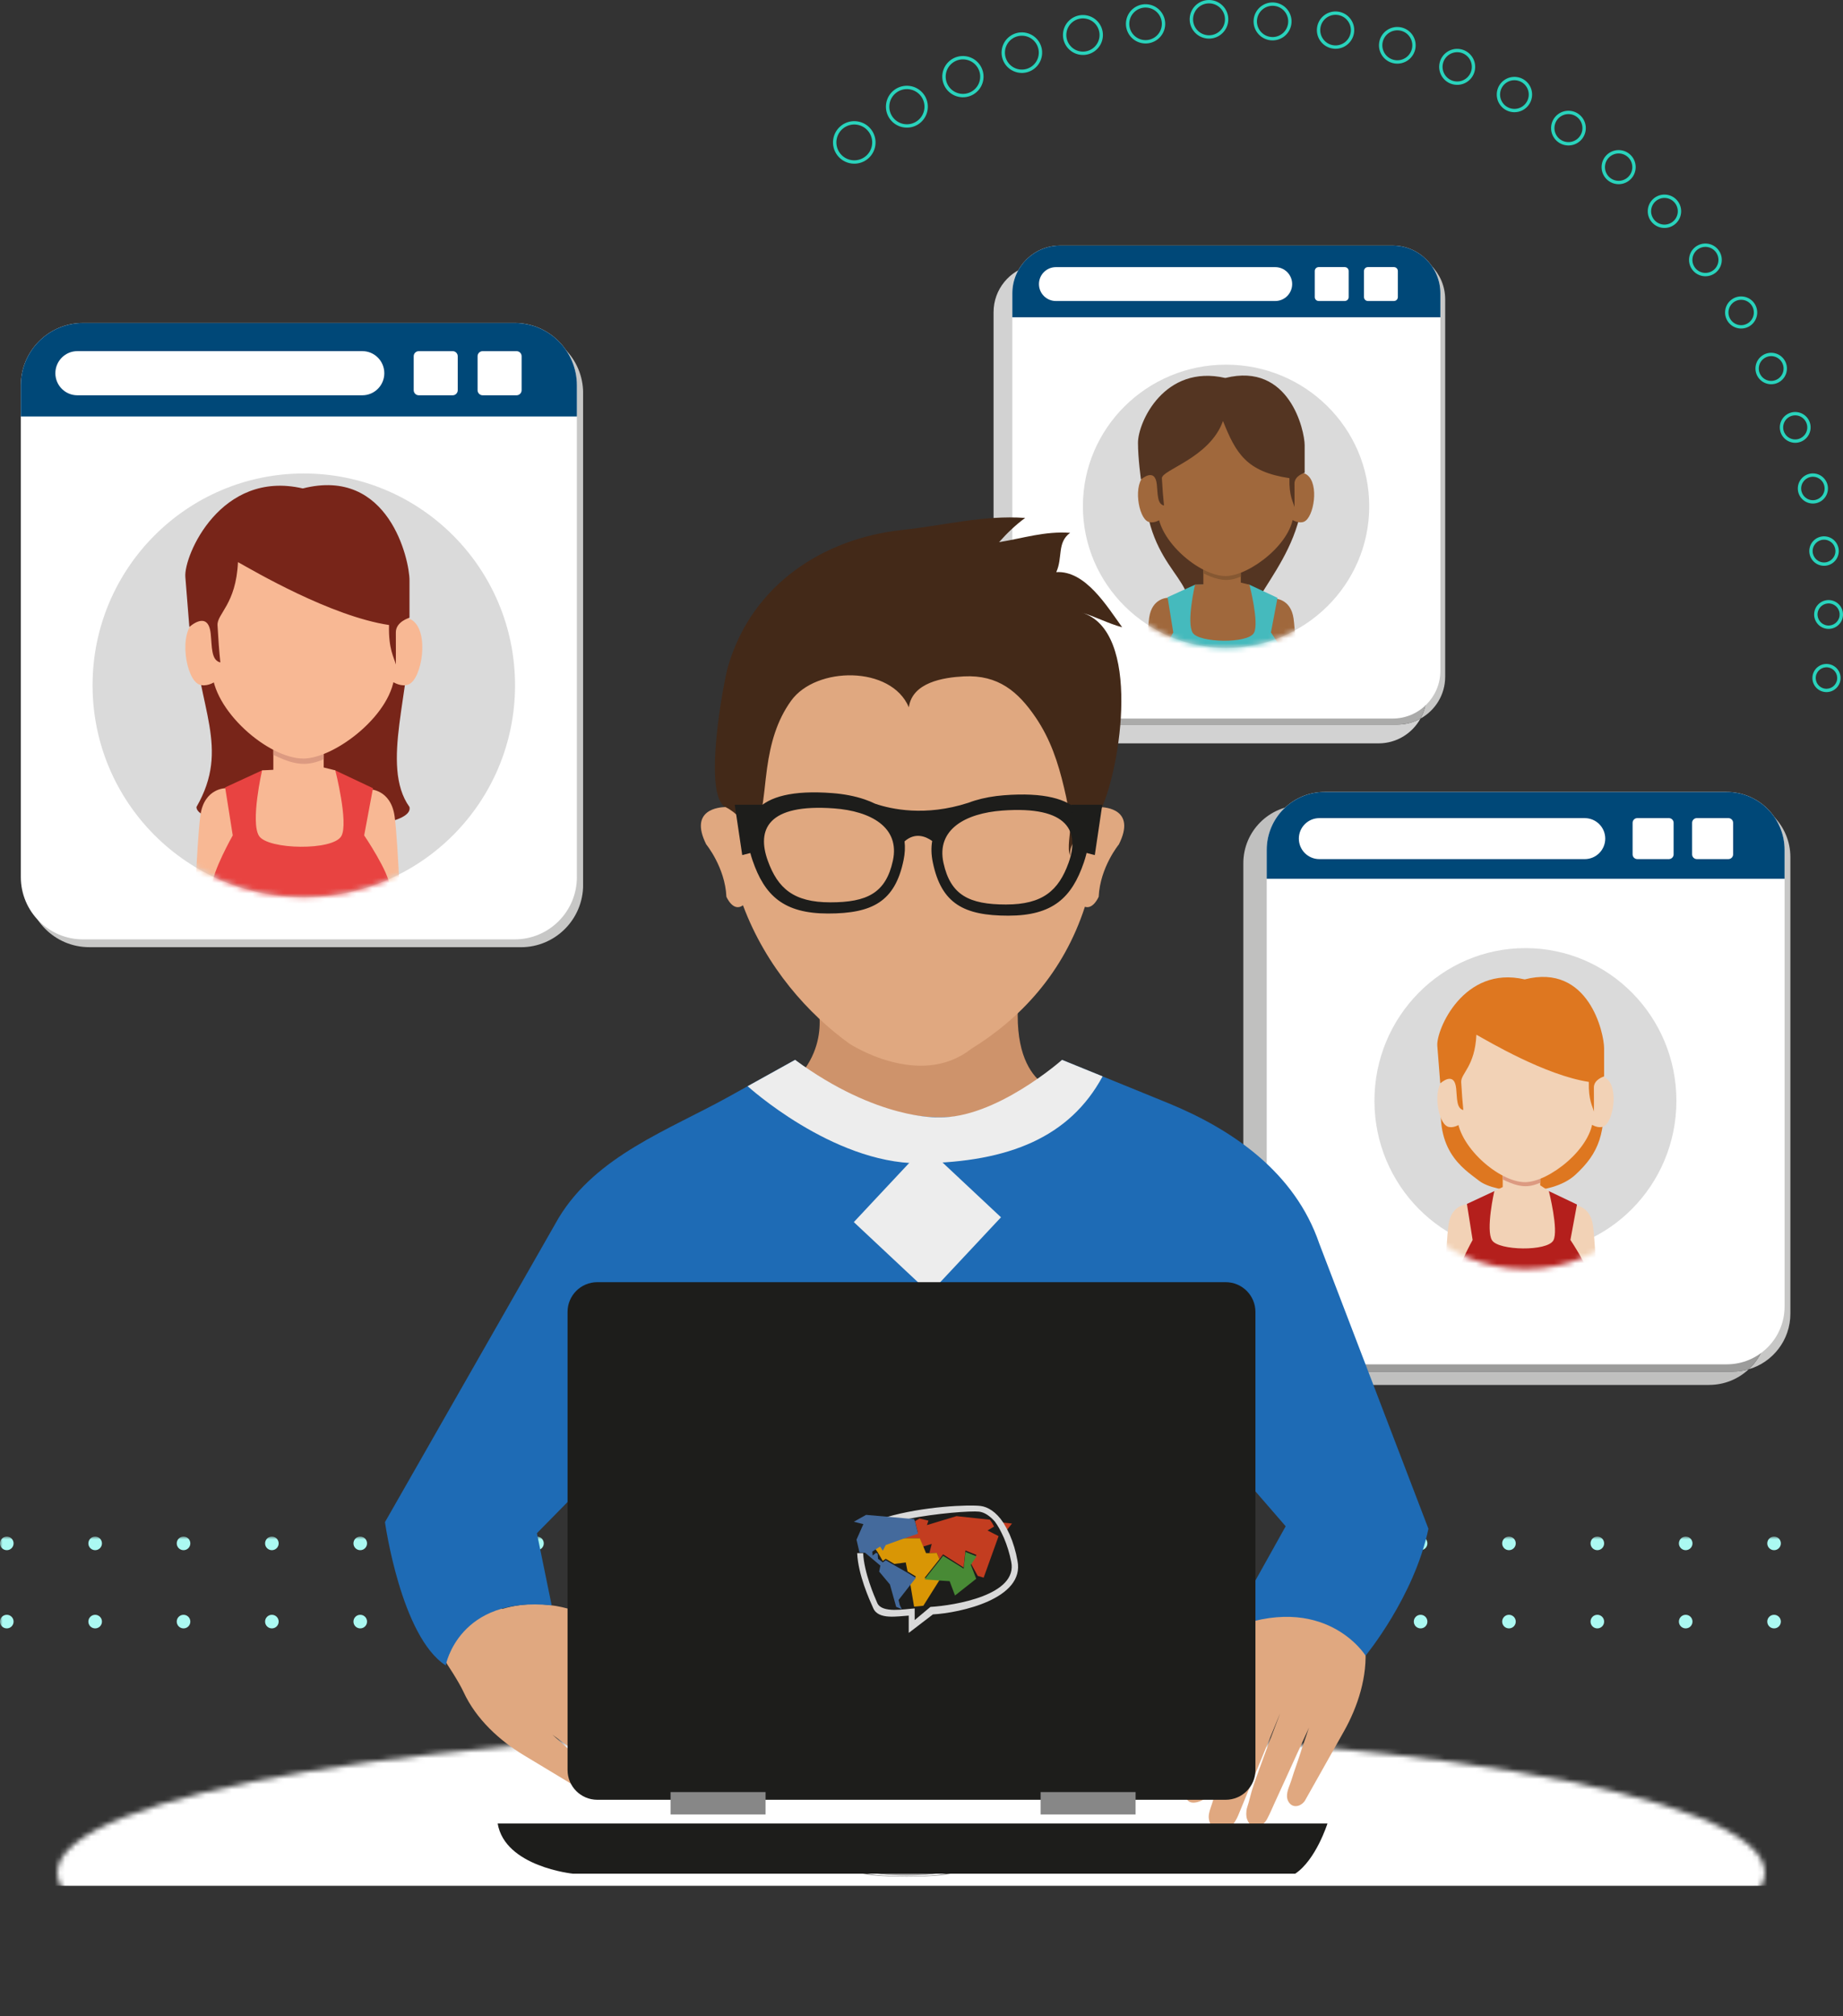 <svg width="354" height="387" viewBox="0 0 354 387" fill="none" xmlns="http://www.w3.org/2000/svg">
<rect x="0" y="0" width="354" height="387" fill="#333333" stroke="none"/>
<mask id="mask0_168_1768" style="mask-type:alpha" maskUnits="userSpaceOnUse" x="11" y="332" width="328" height="55">
<ellipse cx="175" cy="359.5" rx="164" ry="27.5" fill="white"/>
</mask>
<g mask="url(#mask0_168_1768)">
<rect x="4" y="324" width="347" height="38" fill="white"/>
</g>
<mask id="mask1_168_1768" style="mask-type:luminance" maskUnits="userSpaceOnUse" x="0" y="294" width="353" height="30">
<path d="M353 294.963H0V323.077H353V294.963Z" fill="white"/>
</mask>
<g mask="url(#mask1_168_1768)">
<path d="M1.306 297.574C2.027 297.574 2.611 296.989 2.611 296.268C2.611 295.547 2.027 294.963 1.306 294.963C0.585 294.963 0 295.547 0 296.268C0 296.989 0.585 297.574 1.306 297.574Z" fill="#ABF9F2"/>
<path d="M18.278 297.574C18.999 297.574 19.584 296.989 19.584 296.268C19.584 295.547 18.999 294.963 18.278 294.963C17.557 294.963 16.973 295.547 16.973 296.268C16.973 296.989 17.557 297.574 18.278 297.574Z" fill="#ABF9F2"/>
<path d="M35.253 297.574C35.974 297.574 36.558 296.989 36.558 296.268C36.558 295.547 35.974 294.963 35.253 294.963C34.532 294.963 33.947 295.547 33.947 296.268C33.947 296.989 34.532 297.574 35.253 297.574Z" fill="#ABF9F2"/>
<path d="M52.222 297.574C52.943 297.574 53.527 296.989 53.527 296.268C53.527 295.547 52.943 294.963 52.222 294.963C51.501 294.963 50.916 295.547 50.916 296.268C50.916 296.989 51.501 297.574 52.222 297.574Z" fill="#ABF9F2"/>
<path d="M69.196 297.574C69.917 297.574 70.502 296.989 70.502 296.268C70.502 295.547 69.917 294.963 69.196 294.963C68.475 294.963 67.891 295.547 67.891 296.268C67.891 296.989 68.475 297.574 69.196 297.574Z" fill="#ABF9F2"/>
<path d="M86.169 297.574C86.89 297.574 87.475 296.989 87.475 296.268C87.475 295.547 86.89 294.963 86.169 294.963C85.448 294.963 84.863 295.547 84.863 296.268C84.863 296.989 85.448 297.574 86.169 297.574Z" fill="#ABF9F2"/>
<path d="M103.142 297.574C103.863 297.574 104.447 296.989 104.447 296.268C104.447 295.547 103.863 294.963 103.142 294.963C102.42 294.963 101.836 295.547 101.836 296.268C101.836 296.989 102.42 297.574 103.142 297.574Z" fill="#ABF9F2"/>
<path d="M120.114 297.574C120.835 297.574 121.42 296.989 121.42 296.268C121.42 295.547 120.835 294.963 120.114 294.963C119.393 294.963 118.809 295.547 118.809 296.268C118.809 296.989 119.393 297.574 120.114 297.574Z" fill="#ABF9F2"/>
<path d="M137.087 297.574C137.808 297.574 138.392 296.989 138.392 296.268C138.392 295.547 137.808 294.963 137.087 294.963C136.366 294.963 135.781 295.547 135.781 296.268C135.781 296.989 136.366 297.574 137.087 297.574Z" fill="#ABF9F2"/>
<path d="M154.058 297.574C154.779 297.574 155.363 296.989 155.363 296.268C155.363 295.547 154.779 294.963 154.058 294.963C153.336 294.963 152.752 295.547 152.752 296.268C152.752 296.989 153.336 297.574 154.058 297.574Z" fill="#ABF9F2"/>
<path d="M171.032 297.574C171.753 297.574 172.338 296.989 172.338 296.268C172.338 295.547 171.753 294.963 171.032 294.963C170.311 294.963 169.727 295.547 169.727 296.268C169.727 296.989 170.311 297.574 171.032 297.574Z" fill="#ABF9F2"/>
<path d="M188.007 297.574C188.728 297.574 189.312 296.989 189.312 296.268C189.312 295.547 188.728 294.963 188.007 294.963C187.286 294.963 186.701 295.547 186.701 296.268C186.701 296.989 187.286 297.574 188.007 297.574Z" fill="#ABF9F2"/>
<path d="M204.976 297.574C205.697 297.574 206.281 296.989 206.281 296.268C206.281 295.547 205.697 294.963 204.976 294.963C204.254 294.963 203.67 295.547 203.67 296.268C203.67 296.989 204.254 297.574 204.976 297.574Z" fill="#ABF9F2"/>
<path d="M221.95 297.574C222.671 297.574 223.256 296.989 223.256 296.268C223.256 295.547 222.671 294.963 221.95 294.963C221.229 294.963 220.645 295.547 220.645 296.268C220.645 296.989 221.229 297.574 221.95 297.574Z" fill="#ABF9F2"/>
<path d="M238.921 297.574C239.642 297.574 240.226 296.989 240.226 296.268C240.226 295.547 239.642 294.963 238.921 294.963C238.2 294.963 237.615 295.547 237.615 296.268C237.615 296.989 238.2 297.574 238.921 297.574Z" fill="#ABF9F2"/>
<path d="M255.893 297.574C256.615 297.574 257.199 296.989 257.199 296.268C257.199 295.547 256.615 294.963 255.893 294.963C255.172 294.963 254.588 295.547 254.588 296.268C254.588 296.989 255.172 297.574 255.893 297.574Z" fill="#ABF9F2"/>
<path d="M272.866 297.574C273.587 297.574 274.172 296.989 274.172 296.268C274.172 295.547 273.587 294.963 272.866 294.963C272.145 294.963 271.561 295.547 271.561 296.268C271.561 296.989 272.145 297.574 272.866 297.574Z" fill="#ABF9F2"/>
<path d="M289.839 297.574C290.56 297.574 291.144 296.989 291.144 296.268C291.144 295.547 290.56 294.963 289.839 294.963C289.118 294.963 288.533 295.547 288.533 296.268C288.533 296.989 289.118 297.574 289.839 297.574Z" fill="#ABF9F2"/>
<path d="M306.813 297.574C307.534 297.574 308.119 296.989 308.119 296.268C308.119 295.547 307.534 294.963 306.813 294.963C306.092 294.963 305.508 295.547 305.508 296.268C305.508 296.989 306.092 297.574 306.813 297.574Z" fill="#ABF9F2"/>
<path d="M323.786 297.574C324.507 297.574 325.092 296.989 325.092 296.268C325.092 295.547 324.507 294.963 323.786 294.963C323.065 294.963 322.48 295.547 322.48 296.268C322.48 296.989 323.065 297.574 323.786 297.574Z" fill="#ABF9F2"/>
<path d="M340.761 297.574C341.482 297.574 342.066 296.989 342.066 296.268C342.066 295.547 341.482 294.963 340.761 294.963C340.04 294.963 339.455 295.547 339.455 296.268C339.455 296.989 340.04 297.574 340.761 297.574Z" fill="#ABF9F2"/>
<path d="M1.306 312.588C2.027 312.588 2.611 312.004 2.611 311.283C2.611 310.561 2.027 309.977 1.306 309.977C0.585 309.977 0 310.561 0 311.283C0 312.004 0.585 312.588 1.306 312.588Z" fill="#ABF9F2"/>
<path d="M18.278 312.588C18.999 312.588 19.584 312.004 19.584 311.283C19.584 310.561 18.999 309.977 18.278 309.977C17.557 309.977 16.973 310.561 16.973 311.283C16.973 312.004 17.557 312.588 18.278 312.588Z" fill="#ABF9F2"/>
<path d="M35.253 312.588C35.974 312.588 36.558 312.004 36.558 311.283C36.558 310.561 35.974 309.977 35.253 309.977C34.532 309.977 33.947 310.561 33.947 311.283C33.947 312.004 34.532 312.588 35.253 312.588Z" fill="#ABF9F2"/>
<path d="M52.222 312.588C52.943 312.588 53.527 312.004 53.527 311.283C53.527 310.561 52.943 309.977 52.222 309.977C51.501 309.977 50.916 310.561 50.916 311.283C50.916 312.004 51.501 312.588 52.222 312.588Z" fill="#ABF9F2"/>
<path d="M69.196 312.588C69.917 312.588 70.502 312.004 70.502 311.283C70.502 310.561 69.917 309.977 69.196 309.977C68.475 309.977 67.891 310.561 67.891 311.283C67.891 312.004 68.475 312.588 69.196 312.588Z" fill="#ABF9F2"/>
<path d="M86.169 312.588C86.89 312.588 87.475 312.004 87.475 311.283C87.475 310.561 86.89 309.977 86.169 309.977C85.448 309.977 84.863 310.561 84.863 311.283C84.863 312.004 85.448 312.588 86.169 312.588Z" fill="#ABF9F2"/>
<path d="M103.142 312.588C103.863 312.588 104.447 312.004 104.447 311.283C104.447 310.561 103.863 309.977 103.142 309.977C102.42 309.977 101.836 310.561 101.836 311.283C101.836 312.004 102.42 312.588 103.142 312.588Z" fill="#ABF9F2"/>
<path d="M120.114 312.588C120.835 312.588 121.42 312.004 121.42 311.283C121.42 310.561 120.835 309.977 120.114 309.977C119.393 309.977 118.809 310.561 118.809 311.283C118.809 312.004 119.393 312.588 120.114 312.588Z" fill="#ABF9F2"/>
<path d="M137.087 312.588C137.808 312.588 138.392 312.004 138.392 311.283C138.392 310.561 137.808 309.977 137.087 309.977C136.366 309.977 135.781 310.561 135.781 311.283C135.781 312.004 136.366 312.588 137.087 312.588Z" fill="#ABF9F2"/>
<path d="M154.058 312.588C154.779 312.588 155.363 312.004 155.363 311.283C155.363 310.561 154.779 309.977 154.058 309.977C153.336 309.977 152.752 310.561 152.752 311.283C152.752 312.004 153.336 312.588 154.058 312.588Z" fill="#ABF9F2"/>
<path d="M171.032 312.588C171.753 312.588 172.338 312.004 172.338 311.283C172.338 310.561 171.753 309.977 171.032 309.977C170.311 309.977 169.727 310.561 169.727 311.283C169.727 312.004 170.311 312.588 171.032 312.588Z" fill="#ABF9F2"/>
<path d="M188.007 312.588C188.728 312.588 189.312 312.004 189.312 311.283C189.312 310.561 188.728 309.977 188.007 309.977C187.286 309.977 186.701 310.561 186.701 311.283C186.701 312.004 187.286 312.588 188.007 312.588Z" fill="#ABF9F2"/>
<path d="M204.976 312.588C205.697 312.588 206.281 312.004 206.281 311.283C206.281 310.561 205.697 309.977 204.976 309.977C204.254 309.977 203.67 310.561 203.67 311.283C203.67 312.004 204.254 312.588 204.976 312.588Z" fill="#ABF9F2"/>
<path d="M221.95 312.588C222.671 312.588 223.256 312.004 223.256 311.283C223.256 310.561 222.671 309.977 221.95 309.977C221.229 309.977 220.645 310.561 220.645 311.283C220.645 312.004 221.229 312.588 221.95 312.588Z" fill="#ABF9F2"/>
<path d="M238.921 312.588C239.642 312.588 240.226 312.004 240.226 311.283C240.226 310.561 239.642 309.977 238.921 309.977C238.2 309.977 237.615 310.561 237.615 311.283C237.615 312.004 238.2 312.588 238.921 312.588Z" fill="#ABF9F2"/>
<path d="M255.893 312.588C256.615 312.588 257.199 312.004 257.199 311.283C257.199 310.561 256.615 309.977 255.893 309.977C255.172 309.977 254.588 310.561 254.588 311.283C254.588 312.004 255.172 312.588 255.893 312.588Z" fill="#ABF9F2"/>
<path d="M272.866 312.588C273.587 312.588 274.172 312.004 274.172 311.283C274.172 310.561 273.587 309.977 272.866 309.977C272.145 309.977 271.561 310.561 271.561 311.283C271.561 312.004 272.145 312.588 272.866 312.588Z" fill="#ABF9F2"/>
<path d="M289.839 312.588C290.56 312.588 291.144 312.004 291.144 311.283C291.144 310.561 290.56 309.977 289.839 309.977C289.118 309.977 288.533 310.561 288.533 311.283C288.533 312.004 289.118 312.588 289.839 312.588Z" fill="#ABF9F2"/>
<path d="M306.813 312.588C307.534 312.588 308.119 312.004 308.119 311.283C308.119 310.561 307.534 309.977 306.813 309.977C306.092 309.977 305.508 310.561 305.508 311.283C305.508 312.004 306.092 312.588 306.813 312.588Z" fill="#ABF9F2"/>
<path d="M323.786 312.588C324.507 312.588 325.092 312.004 325.092 311.283C325.092 310.561 324.507 309.977 323.786 309.977C323.065 309.977 322.48 310.561 322.48 311.283C322.48 312.004 323.065 312.588 323.786 312.588Z" fill="#ABF9F2"/>
<path d="M340.761 312.588C341.482 312.588 342.066 312.004 342.066 311.283C342.066 310.561 341.482 309.977 340.761 309.977C340.04 309.977 339.455 310.561 339.455 311.283C339.455 312.004 340.04 312.588 340.761 312.588Z" fill="#ABF9F2"/>
</g>
<path d="M328.281 265.857H251.049C247.19 265.857 243.789 263.892 241.799 260.909C239.954 258.928 238.816 256.275 238.816 253.353V165.705C238.816 159.567 243.793 154.591 249.938 154.591H250.572C246.925 156.415 244.419 160.181 244.419 164.531V252.182C244.419 258.317 249.4 263.289 255.541 263.289H332.773C333.857 263.289 334.902 263.135 335.894 262.844C333.903 264.709 331.229 265.85 328.285 265.85" fill="#C0C0BF"/>
<path d="M335.89 262.847C338.054 260.82 339.403 257.941 339.403 254.747V167.095C339.403 164.174 338.265 161.528 336.421 159.544C334.426 156.561 331.025 154.591 327.167 154.591H250.568C252.063 153.842 253.75 153.424 255.537 153.424H332.77C338.911 153.424 343.891 158.396 343.891 164.534V252.186C343.891 257.238 340.513 261.504 335.89 262.851" fill="#C7C7C6"/>
<path d="M332.77 263.293H255.538C249.397 263.293 244.416 258.321 244.416 252.186V164.534C244.416 160.185 246.922 156.418 250.569 154.595H327.167C331.029 154.595 334.43 156.564 336.421 159.547C338.265 161.528 339.403 164.177 339.403 167.099V254.751C339.403 257.945 338.054 260.824 335.89 262.851C334.899 263.139 333.854 263.296 332.77 263.296" fill="#9C9C9B"/>
<path d="M342.78 250.789C342.78 256.927 337.8 261.899 331.659 261.899H254.43C248.285 261.899 243.309 256.927 243.309 250.789V163.141C243.309 157.002 248.285 152.026 254.43 152.026H331.659C337.804 152.026 342.78 157.002 342.78 163.141V250.789Z" fill="white"/>
<path d="M342.78 168.696V163.145C342.78 157.006 337.8 152.03 331.659 152.03H254.43C248.285 152.03 243.309 157.006 243.309 163.145V168.696H342.784H342.78Z" fill="#004878"/>
<path d="M321.464 164.005C321.464 164.508 321.057 164.915 320.553 164.915H314.493C313.989 164.915 313.586 164.508 313.586 164.005V157.95C313.586 157.451 313.993 157.044 314.493 157.044H320.553C321.057 157.044 321.464 157.451 321.464 157.95V164.005Z" fill="white"/>
<path d="M332.894 164.005C332.894 164.508 332.486 164.915 331.983 164.915H325.923C325.423 164.915 325.016 164.508 325.016 164.005V157.95C325.016 157.451 325.423 157.044 325.923 157.044H331.983C332.486 157.044 332.894 157.451 332.894 157.95V164.005Z" fill="white"/>
<path d="M308.332 160.983C308.332 163.156 306.568 164.918 304.393 164.918H253.42C251.241 164.918 249.48 163.156 249.48 160.983C249.48 158.81 251.244 157.048 253.42 157.048H304.393C306.568 157.048 308.332 158.806 308.332 160.983Z" fill="white"/>
<path d="M264.785 142.697H200.953C197.759 142.697 194.954 141.07 193.305 138.605C191.779 136.966 190.842 134.777 190.842 132.366V59.925C190.842 55.518 193.947 51.84 198.094 50.95C196.414 52.612 195.373 54.919 195.373 57.468V129.905C195.373 134.981 199.489 139.089 204.565 139.089H268.397C270.007 139.089 271.521 138.674 272.836 137.948C271.268 140.782 268.251 142.697 264.785 142.697Z" fill="#D2D2D2"/>
<path d="M272.834 137.948C273.56 136.635 273.975 135.123 273.975 133.514V61.077C273.975 58.666 273.038 56.478 271.516 54.839C269.867 52.37 267.054 50.742 263.864 50.742H200.032C199.368 50.742 198.718 50.811 198.092 50.946C199.752 49.299 202.039 48.281 204.563 48.281H268.395C273.472 48.281 277.588 52.393 277.588 57.465V129.902C277.588 133.368 275.67 136.382 272.834 137.945" fill="#C7C7C6"/>
<path d="M268.395 139.089H204.564C199.487 139.089 195.371 134.981 195.371 129.905V57.468C195.371 54.919 196.413 52.612 198.092 50.949C198.718 50.815 199.364 50.746 200.033 50.746H263.865C267.054 50.746 269.867 52.374 271.516 54.842C273.038 56.482 273.975 58.67 273.975 61.081V133.518C273.975 135.127 273.56 136.639 272.834 137.952C271.52 138.678 270.006 139.092 268.395 139.092" fill="#ABABAA"/>
<path d="M276.666 128.754C276.666 133.825 272.55 137.937 267.474 137.937H203.642C198.565 137.937 194.449 133.825 194.449 128.754V56.313C194.449 51.241 198.565 47.133 203.642 47.133H267.474C272.55 47.133 276.666 51.245 276.666 56.313V128.754Z" fill="white"/>
<path d="M276.666 60.908V56.313C276.666 51.241 272.55 47.133 267.474 47.133H203.642C198.565 47.133 194.449 51.245 194.449 56.313V60.908H276.666Z" fill="#004878"/>
<path d="M259.051 57.031C259.051 57.445 258.713 57.779 258.298 57.779H253.29C252.875 57.779 252.537 57.445 252.537 57.031V52.024C252.537 51.61 252.875 51.272 253.29 51.272H258.298C258.713 51.272 259.051 51.61 259.051 52.024V57.031Z" fill="white"/>
<path d="M268.496 57.031C268.496 57.445 268.162 57.779 267.747 57.779H262.74C262.325 57.779 261.99 57.445 261.99 57.031V52.024C261.99 51.61 262.325 51.272 262.74 51.272H267.747C268.162 51.272 268.496 51.61 268.496 52.024V57.031Z" fill="white"/>
<path d="M248.197 54.531C248.197 56.328 246.737 57.783 244.942 57.783H202.816C201.017 57.783 199.561 56.328 199.561 54.531C199.561 52.735 201.017 51.279 202.816 51.279H244.942C246.741 51.279 248.197 52.735 248.197 54.531Z" fill="white"/>
<path d="M174.159 360.247C169.079 360.247 164.963 359.817 164.963 359.283C164.963 358.749 169.079 358.323 174.159 358.323C179.24 358.323 183.355 358.753 183.355 359.283C183.355 359.813 179.24 360.247 174.159 360.247ZM174.159 358.411C169.528 358.411 165.774 358.803 165.774 359.287C165.774 359.77 169.528 360.166 174.159 360.166C178.79 360.166 182.541 359.774 182.541 359.287C182.541 358.799 178.786 358.411 174.159 358.411Z" fill="#818180"/>
<path d="M174.158 359.985C170.472 359.985 167.482 359.674 167.482 359.287C167.482 358.899 170.472 358.592 174.158 358.592C177.843 358.592 180.833 358.903 180.833 359.287C180.833 359.671 177.843 359.985 174.158 359.985ZM174.158 358.649C170.787 358.649 168.055 358.934 168.055 359.287C168.055 359.64 170.787 359.924 174.158 359.924C177.528 359.924 180.26 359.64 180.26 359.287C180.26 358.934 177.528 358.649 174.158 358.649Z" fill="#7D7D7D"/>
<path d="M174.159 359.924C170.789 359.924 168.057 359.64 168.057 359.287C168.057 358.934 170.789 358.649 174.159 358.649C177.53 358.649 180.262 358.934 180.262 359.287C180.262 359.64 177.53 359.924 174.159 359.924ZM174.159 358.722C171.181 358.722 168.771 358.976 168.771 359.287C168.771 359.598 171.185 359.851 174.159 359.851C177.134 359.851 179.547 359.598 179.547 359.287C179.547 358.976 177.134 358.722 174.159 358.722Z" fill="#7C7C7C"/>
<path d="M174.159 359.851C171.181 359.851 168.771 359.598 168.771 359.287C168.771 358.976 171.185 358.722 174.159 358.722C177.134 358.722 179.547 358.976 179.547 359.287C179.547 359.598 177.134 359.851 174.159 359.851ZM174.159 358.772C171.446 358.772 169.248 359.003 169.248 359.287C169.248 359.571 171.446 359.801 174.159 359.801C176.872 359.801 179.071 359.571 179.071 359.287C179.071 359.003 176.872 358.772 174.159 358.772Z" fill="#7C7B7B"/>
<path d="M174.159 359.801C171.446 359.801 169.248 359.571 169.248 359.287C169.248 359.003 171.446 358.772 174.159 358.772C176.873 358.772 179.071 359.003 179.071 359.287C179.071 359.571 176.873 359.801 174.159 359.801ZM174.159 358.845C171.831 358.845 169.944 359.045 169.944 359.287C169.944 359.529 171.831 359.728 174.159 359.728C176.488 359.728 178.375 359.532 178.375 359.287C178.375 359.041 176.488 358.845 174.159 358.845Z" fill="#7B7A7A"/>
<path d="M174.159 359.728C171.83 359.728 169.943 359.532 169.943 359.287C169.943 359.041 171.83 358.845 174.159 358.845C176.488 358.845 178.375 359.045 178.375 359.287C178.375 359.529 176.488 359.728 174.159 359.728ZM174.159 358.926C172.241 358.926 170.689 359.087 170.689 359.287C170.689 359.486 172.241 359.651 174.159 359.651C176.077 359.651 177.629 359.49 177.629 359.287C177.629 359.083 176.073 358.926 174.159 358.926Z" fill="#7A7979"/>
<path d="M174.158 359.648C172.24 359.648 170.688 359.486 170.688 359.283C170.688 359.079 172.24 358.922 174.158 358.922C176.075 358.922 177.628 359.083 177.628 359.283C177.628 359.483 176.072 359.648 174.158 359.648ZM174.158 359.037C172.836 359.037 171.76 359.149 171.76 359.287C171.76 359.425 172.836 359.536 174.158 359.536C175.48 359.536 176.556 359.425 176.556 359.287C176.556 359.149 175.484 359.037 174.158 359.037Z" fill="#797878"/>
<path d="M174.158 359.536C172.836 359.536 171.76 359.425 171.76 359.287C171.76 359.149 172.836 359.037 174.158 359.037C175.48 359.037 176.556 359.149 176.556 359.287C176.556 359.425 175.484 359.536 174.158 359.536ZM174.158 359.118C173.259 359.118 172.532 359.195 172.532 359.287C172.532 359.379 173.259 359.456 174.158 359.456C175.057 359.456 175.783 359.379 175.783 359.287C175.783 359.195 175.057 359.118 174.158 359.118Z" fill="#787777"/>
<path d="M174.159 359.456C173.26 359.456 172.533 359.379 172.533 359.287C172.533 359.195 173.26 359.118 174.159 359.118C175.058 359.118 175.784 359.195 175.784 359.287C175.784 359.379 175.058 359.456 174.159 359.456Z" fill="#777776"/>
<path d="M89.041 324.804C91.45 330.029 96 334.152 100.639 336.947C101.692 337.58 102.745 338.218 103.801 338.851C105.869 340.099 107.936 341.343 110.004 342.59C111.222 343.32 112.437 344.053 113.655 344.786C114.623 345.37 116.226 345.174 116.514 343.884C116.821 342.494 115.73 341.538 114.792 340.771C113.951 340.083 113.178 339.296 112.352 338.586C110.623 337.096 108.974 335.519 107.249 334.021C106.868 333.691 106.507 333.319 106.107 333.004C106.557 333.33 107.01 333.657 107.46 333.983C108.567 334.781 109.67 335.58 110.773 336.379C112.164 337.384 113.555 338.39 114.946 339.4C116.26 340.356 117.579 341.312 118.901 342.26C119.857 342.947 120.795 343.681 121.794 344.314C122.647 344.859 124.104 345.159 124.857 344.268C125.264 343.788 125.222 343.12 125.157 342.529C125.084 341.888 124.519 340.951 124.042 340.509C123.558 340.064 123.101 339.619 122.651 339.143C121.437 337.857 120.026 336.666 118.681 335.519C117.19 334.248 115.711 332.973 114.204 331.722C112.948 330.685 111.691 329.649 110.438 328.604C109.854 328.113 109.266 327.61 108.655 327.149L108.617 327.126L126.267 340.97C127.447 341.895 130.333 343.439 131.567 341.427C132.001 340.717 131.748 339.185 131.383 338.502C130.979 337.741 130.276 337.212 129.653 336.643C128.35 335.465 127.117 334.244 125.768 333.111C123.005 330.789 120.261 328.447 117.417 326.22C116.787 325.729 116.18 325.203 115.534 324.734C117.548 326.516 119.965 328.132 122.186 329.649C124.826 331.441 126.502 332.939 128.577 334.156C129.119 334.474 129.849 335.035 130.491 335.043C131.417 335.054 132.624 334.824 133.093 334.125C133.754 333.134 133.043 331.288 132.147 330.509C126.952 326.024 123.293 323.014 118.516 320.051C118.516 320.051 114.446 317.582 114.108 317.167C114.108 317.167 121.933 321.444 127.055 320.496C127.055 320.496 133.804 317.102 122.836 314.818C122.836 314.818 116.645 312.058 112.798 310.18C112.798 310.18 105.377 306.187 96.469 308.856C96.469 308.856 89.313 304.448 87.457 302.897L80.59 311.777C80.59 311.777 87.265 320.949 89.041 324.804Z" fill="#E0A880"/>
<path d="M262.231 316.073C262.712 321.801 260.794 327.633 258.139 332.351C257.535 333.422 256.932 334.493 256.329 335.565C255.145 337.668 253.961 339.772 252.778 341.876C252.078 343.112 251.387 344.349 250.687 345.589C250.134 346.575 248.643 347.193 247.755 346.211C246.798 345.151 247.278 343.78 247.716 342.656C248.108 341.642 248.389 340.579 248.758 339.55C249.527 337.404 250.184 335.215 250.945 333.069C251.114 332.593 251.24 332.09 251.436 331.622C251.206 332.129 250.971 332.635 250.741 333.138C250.172 334.378 249.607 335.618 249.042 336.855C248.331 338.417 247.613 339.976 246.906 341.538C246.233 343.02 245.561 344.498 244.876 345.976C244.385 347.048 243.931 348.149 243.374 349.19C242.901 350.08 241.783 351.063 240.684 350.66C240.096 350.441 239.8 349.842 239.566 349.293C239.308 348.698 239.339 347.604 239.542 346.986C239.746 346.36 239.919 345.75 240.077 345.109C240.499 343.393 241.137 341.661 241.741 339.999C242.409 338.16 243.063 336.321 243.758 334.494C244.338 332.969 244.919 331.449 245.495 329.925C245.76 329.211 246.026 328.481 246.329 327.779L246.352 327.74L237.836 348.48C237.267 349.865 235.523 352.63 233.451 351.489C232.721 351.086 232.191 349.627 232.168 348.856C232.145 347.996 232.491 347.19 232.756 346.387C233.305 344.721 233.774 343.047 234.389 341.4C235.646 338.022 236.875 334.628 238.251 331.292C238.555 330.555 238.824 329.794 239.154 329.069C238.282 331.61 236.979 334.209 235.792 336.62C234.381 339.484 233.663 341.611 232.456 343.692C232.145 344.233 231.787 345.086 231.234 345.404C230.431 345.869 229.266 346.268 228.517 345.888C227.452 345.351 227.16 343.393 227.556 342.279C229.862 335.818 231.557 331.399 234.251 326.462C234.251 326.462 236.572 322.312 236.664 321.782C236.664 321.782 231.972 329.361 227.045 331.057C227.045 331.057 219.501 331.43 227.914 324.039C227.914 324.039 231.933 318.592 234.351 315.06C234.351 315.06 238.835 307.93 247.901 305.857C247.901 305.857 251.951 298.498 252.797 296.233L267.662 302.46C267.662 302.46 261.874 311.839 262.235 316.066L262.231 316.073Z" fill="#E0A880"/>
<path d="M156.851 192.077C156.851 192.077 160.375 202.008 150.271 209.522C150.271 209.522 173.36 233.213 203.666 209.522C203.666 209.522 192.122 208.366 196.449 185.826L156.851 192.077Z" fill="#CE936B"/>
<path d="M274.372 293.465L253.405 238.722C248.743 225.082 236.811 216.839 224.34 211.737C217.561 208.965 210.778 206.208 203.992 203.448C181.237 228.276 152.723 203.448 152.723 203.448C148.507 205.763 144.31 208.116 140.102 210.454C128.389 216.962 114.562 221.814 107.302 233.796L73.945 292.186C73.945 292.186 76.993 314.131 85.609 319.694C85.609 319.694 88.057 306.283 105.961 308.165L103.129 294.317L132.631 264.314L137.308 315.252H215.94L222.1 264.341L246.952 292.985L235.854 312.848C254.454 305.159 262.297 317.816 262.297 317.816C262.297 317.816 271.609 306.575 274.368 293.465" fill="#1E6BB5"/>
<path d="M211.221 154.925C211.175 125.559 195.1 109.581 175.282 109.581C155.463 109.581 139.388 125.559 139.342 154.925C138.208 154.944 132.275 155.344 135.649 162.085C135.649 162.085 139.269 166.492 139.526 172.136C139.526 172.136 140.81 175.173 142.712 173.783C147.139 185.646 155.287 194.699 163.188 200.365C163.188 200.365 176.6 209.153 186.549 201.34C196.049 195.493 204.261 186.74 208.385 174.067C209.991 174.608 211.037 172.136 211.037 172.136C211.294 166.489 214.914 162.085 214.914 162.085C218.288 155.344 212.359 154.94 211.221 154.925Z" fill="#E0A880"/>
<rect x="177.672" y="220" width="20" height="20" transform="rotate(43.129 177.672 220)" fill="#EDEDED"/>
<path d="M211.601 155.071C210.425 157.566 205.003 161.002 205.587 164.235C205.587 164.353 205.587 164.353 205.587 164.235C204.861 163.099 205.695 159.582 205.587 158.192C205.395 155.785 204.941 153.574 204.384 151.216C203.216 146.306 201.771 141.903 198.919 137.706C195.553 132.758 191.733 129.506 185.146 129.84C181.18 130.04 175.224 130.992 174.57 135.775C171.192 127.748 156.747 127.867 151.958 134.512C149.153 138.405 148 142.774 147.339 147.435C146.939 150.237 146.778 153.086 146.236 155.843C145.909 157.501 145.66 160.922 144.741 162.035C144.741 162.035 143.811 157.179 139.346 154.921C134.942 152.695 138.923 131.049 139.868 127.832C144.407 112.38 157.934 103.358 173.44 101.714C181.234 100.889 188.947 98.847 196.913 99.422C195.18 100.678 193.389 102.375 191.902 104.072C196.429 103.346 200.718 101.922 205.549 102.283C202.989 104.156 204.169 107.02 202.885 109.827C208.496 109.485 212.65 116.422 215.544 120.411C212.858 119.701 210.322 118.319 207.655 117.555C219.464 120.945 215.152 147.527 211.601 155.071Z" fill="#432918"/>
<path d="M152.723 203.448L143.604 208.508C143.604 208.508 159.779 223.231 176.43 223.312C176.611 223.312 176.788 223.312 176.968 223.312C193.804 223.07 205.483 218.282 211.789 206.619L203.992 203.452C203.992 203.452 191.203 214.789 180.239 214.486C180.239 214.486 168.548 215.065 152.723 203.452V203.448Z" fill="#EDEDED"/>
<path d="M241.141 339.78C241.141 342.932 238.582 345.485 235.43 345.485H114.726C111.571 345.485 109.016 342.932 109.016 339.78V251.833C109.016 248.681 111.571 246.128 114.726 246.128H235.43C238.582 246.128 241.141 248.685 241.141 251.833V339.78Z" fill="#1D1D1B"/>
<path d="M110.588 253.042V302.241C110.588 324.646 113.082 342.805 116.16 342.805H233.905C236.983 342.805 239.478 324.642 239.478 302.241V253.042H110.588Z" fill="#1D1D1B"/>
<path d="M147.047 348.307H128.797V344.007H147.047V348.307Z" fill="#878787"/>
<path d="M218.121 348.307H199.875V344.007H218.121V348.307Z" fill="#878787"/>
<path d="M95.59 350.046H254.974C254.974 350.046 252.775 357.014 248.79 359.671H110.02C110.02 359.671 96.985 358.342 95.594 350.046H95.59Z" fill="#1D1D1B"/>
<path d="M205.241 165.648C203.335 170.927 200.299 173.629 193.231 173.629C186.164 173.629 182.579 171.833 181.222 165.648C179.812 159.202 185.476 156.115 192.524 155.597C205.318 154.656 207.393 159.693 205.241 165.648ZM171.499 165.233C170.143 171.418 166.557 173.215 159.49 173.215C152.423 173.215 149.391 170.512 147.481 165.233C145.329 159.279 147.404 154.242 160.197 155.182C167.241 155.701 172.91 158.787 171.499 165.233ZM192.828 152.66C190.856 152.814 188.973 153.148 187.263 153.67C186.817 153.808 186.379 153.958 185.953 154.119C177.737 156.768 171.215 155.347 168.087 154.28C167.449 153.969 166.776 153.693 166.069 153.451C164.202 152.817 162.107 152.418 159.897 152.249C144.441 151.044 141.939 157.501 144.537 165.13C146.843 171.898 150.505 175.361 159.044 175.361C167.583 175.361 171.914 173.057 173.552 165.13C173.824 163.817 173.878 162.615 173.744 161.513C175.8 159.697 177.852 160.576 179.055 161.44C178.839 162.669 178.859 164.035 179.174 165.544C180.811 173.472 185.146 175.775 193.681 175.775C202.216 175.775 205.883 172.313 208.188 165.544C210.79 157.912 208.284 151.454 192.828 152.66Z" fill="#1D1D1B"/>
<path d="M146.309 163.179L142.566 164.143L141.125 154.476H147.093L146.309 163.179Z" fill="#1D1D1B"/>
<path d="M206.548 163.179L210.287 164.143L211.724 154.476H205.764L206.548 163.179Z" fill="#1D1D1B"/>
<g style="mix-blend-mode:screen">
<path d="M163.528 31.384C161.292 31.074 159.73 29.014 160.039 26.78C160.35 24.546 162.412 22.986 164.648 23.295C166.884 23.605 168.445 25.665 168.136 27.899C167.988 28.972 167.418 29.941 166.553 30.595C165.689 31.25 164.6 31.532 163.526 31.384M164.557 23.933C162.675 23.676 160.939 24.993 160.682 26.873C160.425 28.753 161.743 30.487 163.625 30.744C165.506 31.001 167.242 29.684 167.499 27.804C167.622 26.902 167.382 25.989 166.832 25.264C166.28 24.536 165.461 24.058 164.557 23.935" fill="#29D3BC"/>
<path d="M173.642 24.465C171.439 24.163 169.9 22.132 170.204 19.932C170.507 17.732 172.54 16.194 174.742 16.498C176.944 16.803 178.484 18.831 178.179 21.031C178.033 22.089 177.473 23.044 176.622 23.688C175.773 24.335 174.698 24.615 173.642 24.465ZM174.655 17.139C172.807 16.886 171.103 18.177 170.848 20.023C170.594 21.869 171.886 23.572 173.735 23.826C175.583 24.079 177.287 22.789 177.542 20.942C177.665 20.057 177.429 19.157 176.887 18.445C176.347 17.732 175.541 17.261 174.655 17.141" fill="#29D3BC"/>
<path d="M184.415 18.635C182.246 18.337 180.731 16.34 181.027 14.174C181.326 12.007 183.325 10.493 185.494 10.789C187.662 11.088 189.178 13.084 188.881 15.251C188.739 16.293 188.187 17.234 187.348 17.868C186.511 18.505 185.456 18.782 184.415 18.635ZM185.412 11.43C183.598 11.181 181.926 12.448 181.676 14.259C181.427 16.069 182.696 17.742 184.508 17.991C186.321 18.24 187.995 16.973 188.244 15.162C188.365 14.292 188.133 13.411 187.603 12.713C187.073 12.011 186.285 11.55 185.412 11.432" fill="#29D3BC"/>
<path d="M195.739 13.964C193.606 13.668 192.118 11.703 192.415 9.571C192.711 7.44 194.678 5.954 196.812 6.25C198.945 6.547 200.433 8.512 200.136 10.643C199.994 11.665 199.451 12.59 198.626 13.213C197.803 13.838 196.762 14.108 195.739 13.964ZM196.719 6.887C194.938 6.644 193.297 7.887 193.054 9.664C192.81 11.444 194.055 13.082 195.834 13.325C197.615 13.569 199.255 12.325 199.499 10.548C199.616 9.694 199.39 8.828 198.868 8.142C198.347 7.454 197.573 7.002 196.717 6.887" fill="#29D3BC"/>
<path d="M207.482 10.514C205.382 10.224 203.916 8.288 204.207 6.191C204.498 4.093 206.435 2.629 208.534 2.919C210.634 3.21 212.1 5.145 211.809 7.243C211.671 8.249 211.137 9.16 210.325 9.773C209.516 10.39 208.491 10.657 207.484 10.514M208.445 3.56C206.7 3.319 205.089 4.538 204.848 6.282C204.606 8.025 205.827 9.635 207.573 9.876C209.318 10.117 210.929 8.897 211.17 7.154C211.285 6.317 211.065 5.469 210.555 4.795C210.044 4.121 209.284 3.676 208.445 3.564" fill="#29D3BC"/>
<path d="M219.521 8.312C217.457 8.028 216.015 6.124 216.3 4.062C216.585 2 218.49 0.559 220.554 0.844C222.618 1.128 224.061 3.032 223.776 5.094C223.639 6.084 223.113 6.98 222.315 7.583C221.518 8.188 220.513 8.449 219.521 8.31M220.465 1.482C218.753 1.247 217.174 2.441 216.939 4.151C216.703 5.861 217.898 7.438 219.61 7.674C221.322 7.909 222.901 6.715 223.136 5.005C223.249 4.185 223.032 3.35 222.531 2.69C222.03 2.03 221.286 1.595 220.465 1.482Z" fill="#29D3BC"/>
<path d="M231.713 7.381C229.683 7.1 228.264 5.23 228.543 3.202C228.824 1.174 230.696 -0.244 232.726 0.035C234.756 0.314 236.175 2.186 235.896 4.214C235.762 5.189 235.245 6.068 234.46 6.663C233.676 7.26 232.687 7.517 231.711 7.381M232.641 0.675C230.963 0.446 229.417 1.616 229.188 3.293C228.958 4.969 230.13 6.513 231.808 6.742C233.486 6.972 235.031 5.801 235.261 4.125C235.372 3.321 235.158 2.506 234.667 1.858C234.177 1.209 233.448 0.784 232.641 0.674" fill="#29D3BC"/>
<path d="M243.931 7.721C241.936 7.444 240.543 5.604 240.82 3.611C241.097 1.618 242.94 0.227 244.934 0.503C246.929 0.78 248.322 2.621 248.045 4.613C247.912 5.57 247.404 6.434 246.634 7.017C245.862 7.6 244.891 7.853 243.931 7.721ZM244.841 1.14C243.199 0.915 241.685 2.063 241.459 3.704C241.234 5.345 242.384 6.857 244.026 7.082C245.668 7.308 247.182 6.159 247.408 4.518C247.517 3.73 247.307 2.933 246.826 2.298C246.345 1.664 245.631 1.247 244.841 1.14Z" fill="#29D3BC"/>
<path d="M256.041 9.33C254.078 9.059 252.706 7.253 252.978 5.291C253.249 3.33 255.057 1.96 257.02 2.231C258.983 2.502 260.355 4.309 260.084 6.27C259.953 7.211 259.454 8.063 258.696 8.636C257.938 9.212 256.983 9.463 256.041 9.33ZM256.935 2.87C255.326 2.646 253.84 3.769 253.619 5.376C253.397 6.984 254.519 8.468 256.128 8.69C257.737 8.913 259.223 7.79 259.444 6.183C259.551 5.41 259.347 4.627 258.876 4.007C258.407 3.384 257.709 2.975 256.935 2.87Z" fill="#29D3BC"/>
<path d="M267.913 12.187C265.983 11.92 264.636 10.143 264.903 8.217C265.17 6.29 266.949 4.944 268.876 5.21C270.806 5.477 272.153 7.255 271.886 9.18C271.758 10.105 271.269 10.941 270.523 11.505C269.779 12.07 268.839 12.315 267.913 12.187ZM268.789 5.849C267.214 5.632 265.762 6.733 265.546 8.306C265.328 9.88 266.431 11.331 268.006 11.546C269.581 11.762 271.033 10.663 271.249 9.089C271.354 8.334 271.152 7.569 270.691 6.96C270.232 6.351 269.547 5.95 268.789 5.847" fill="#29D3BC"/>
<path d="M279.417 16.257C277.525 15.996 276.203 14.251 276.465 12.361C276.726 10.471 278.473 9.15 280.365 9.411C282.257 9.672 283.578 11.418 283.317 13.308C283.193 14.215 282.71 15.035 281.98 15.589C281.249 16.144 280.325 16.386 279.417 16.257ZM280.276 10.05C278.738 9.84 277.319 10.914 277.11 12.452C276.9 13.99 277.974 15.405 279.514 15.615C281.053 15.824 282.47 14.751 282.68 13.213C282.781 12.475 282.585 11.728 282.136 11.135C281.685 10.54 281.016 10.149 280.276 10.048" fill="#29D3BC"/>
<path d="M290.422 21.51C288.564 21.253 287.267 19.539 287.525 17.683C287.782 15.826 289.498 14.531 291.356 14.788C293.214 15.045 294.51 16.759 294.253 18.616C294.128 19.507 293.655 20.312 292.937 20.855C292.219 21.399 291.312 21.636 290.42 21.51M291.263 15.425C289.757 15.217 288.368 16.269 288.158 17.773C287.95 19.278 289.003 20.666 290.509 20.875C292.015 21.083 293.404 20.031 293.614 18.527C293.713 17.803 293.523 17.072 293.081 16.49C292.64 15.909 291.987 15.526 291.263 15.427" fill="#29D3BC"/>
<path d="M300.809 27.893C298.984 27.642 297.708 25.96 297.959 24.137C298.211 22.314 299.895 21.039 301.719 21.29C303.544 21.541 304.82 23.224 304.569 25.046C304.448 25.922 303.983 26.715 303.278 27.248C302.574 27.784 301.685 28.015 300.809 27.893ZM301.632 21.929C300.16 21.725 298.802 22.751 298.598 24.222C298.395 25.693 299.422 27.049 300.894 27.252C302.366 27.456 303.724 26.43 303.927 24.959C304.024 24.253 303.838 23.536 303.407 22.969C302.978 22.399 302.338 22.024 301.632 21.929Z" fill="#29D3BC"/>
<path d="M310.458 35.324C308.667 35.079 307.413 33.428 307.66 31.637C307.905 29.848 309.558 28.595 311.351 28.842C313.141 29.087 314.396 30.738 314.149 32.529C314.03 33.389 313.575 34.168 312.88 34.691C312.19 35.217 311.317 35.445 310.458 35.324ZM311.265 29.484C309.829 29.287 308.501 30.289 308.303 31.726C308.105 33.161 309.109 34.488 310.547 34.685C311.984 34.883 313.312 33.881 313.509 32.444C313.604 31.754 313.422 31.054 313.001 30.5C312.581 29.945 311.956 29.579 311.265 29.484Z" fill="#29D3BC"/>
<path d="M319.264 43.73C317.508 43.486 316.284 41.867 316.527 40.114C316.77 38.36 318.391 37.137 320.146 37.38C321.901 37.623 323.126 39.242 322.883 40.996C322.766 41.838 322.319 42.599 321.64 43.111C320.961 43.625 320.107 43.846 319.264 43.73ZM320.053 38.018C318.65 37.827 317.358 38.807 317.166 40.207C316.974 41.606 317.956 42.899 319.357 43.091C320.758 43.283 322.052 42.302 322.244 40.903C322.337 40.23 322.157 39.548 321.747 39.009C321.337 38.467 320.726 38.109 320.051 38.018" fill="#29D3BC"/>
<path d="M327.141 53.003C325.419 52.766 324.218 51.178 324.456 49.459C324.693 47.739 326.282 46.539 328.004 46.776C329.725 47.013 330.927 48.601 330.689 50.321C330.574 51.147 330.137 51.892 329.472 52.396C328.807 52.902 327.968 53.12 327.141 53.003ZM327.915 47.414C326.547 47.227 325.285 48.184 325.097 49.55C324.909 50.916 325.867 52.177 327.234 52.365C328.603 52.552 329.864 51.596 330.052 50.23C330.143 49.573 329.967 48.909 329.567 48.381C329.167 47.853 328.572 47.505 327.915 47.416" fill="#29D3BC"/>
<path d="M334.016 63.038C332.328 62.806 331.147 61.251 331.379 59.564C331.61 57.878 333.167 56.698 334.855 56.929C336.543 57.16 337.725 58.716 337.493 60.403C337.382 61.213 336.953 61.947 336.3 62.441C335.649 62.937 334.828 63.15 334.016 63.038ZM334.77 57.572C333.437 57.388 332.206 58.319 332.022 59.651C331.838 60.984 332.77 62.213 334.103 62.397C335.437 62.581 336.668 61.65 336.852 60.318C336.941 59.677 336.771 59.029 336.381 58.513C335.991 57.997 335.411 57.657 334.77 57.57" fill="#29D3BC"/>
<path d="M339.796 73.733C338.142 73.505 336.985 71.983 337.212 70.33C337.44 68.678 338.963 67.521 340.618 67.749C342.272 67.976 343.43 69.498 343.202 71.151C343.093 71.945 342.672 72.663 342.033 73.147C341.395 73.634 340.59 73.843 339.795 73.733M340.533 68.389C339.233 68.209 338.031 69.117 337.851 70.415C337.671 71.714 338.58 72.914 339.88 73.094C341.18 73.274 342.381 72.367 342.561 71.068C342.648 70.443 342.482 69.81 342.102 69.308C341.722 68.804 341.158 68.474 340.533 68.389Z" fill="#29D3BC"/>
<path d="M344.416 84.971C342.798 84.748 341.668 83.255 341.891 81.638C342.115 80.021 343.609 78.892 345.228 79.116C346.847 79.339 347.976 80.832 347.753 82.449C347.646 83.225 347.234 83.927 346.609 84.4C345.984 84.876 345.194 85.082 344.416 84.973M345.139 79.754C343.872 79.58 342.705 80.464 342.531 81.727C342.357 82.99 343.241 84.159 344.506 84.332C345.772 84.507 346.94 83.623 347.114 82.36C347.197 81.753 347.036 81.138 346.666 80.65C346.296 80.159 345.746 79.837 345.139 79.754Z" fill="#29D3BC"/>
<path d="M347.82 96.632C346.237 96.415 345.128 94.954 345.348 93.373C345.568 91.791 347.028 90.684 348.611 90.904C350.194 91.121 351.302 92.582 351.083 94.163C350.978 94.924 350.574 95.612 349.961 96.075C349.349 96.538 348.58 96.739 347.82 96.632ZM348.522 91.542C347.291 91.372 346.155 92.232 345.985 93.464C345.815 94.695 346.676 95.828 347.909 95.998C349.14 96.168 350.275 95.308 350.446 94.076C350.527 93.485 350.37 92.886 350.01 92.412C349.65 91.936 349.116 91.623 348.524 91.542" fill="#29D3BC"/>
<path d="M349.969 108.585C348.419 108.371 347.337 106.942 347.553 105.394C347.766 103.846 349.197 102.765 350.747 102.98C352.296 103.194 353.378 104.623 353.163 106.171C353.06 106.914 352.666 107.586 352.066 108.039C351.469 108.492 350.713 108.689 349.969 108.585ZM350.656 103.619C349.458 103.455 348.354 104.291 348.19 105.487C348.026 106.683 348.863 107.786 350.06 107.95C351.257 108.114 352.361 107.278 352.526 106.082C352.605 105.507 352.452 104.925 352.1 104.463C351.75 104 351.229 103.698 350.656 103.619Z" fill="#29D3BC"/>
<path d="M350.85 120.699C349.334 120.489 348.274 119.092 348.483 117.577C348.693 116.063 350.092 115.004 351.608 115.213C353.124 115.423 354.185 116.82 353.975 118.335C353.874 119.062 353.488 119.72 352.902 120.163C352.318 120.608 351.578 120.802 350.85 120.699ZM351.519 115.854C350.357 115.695 349.285 116.508 349.127 117.668C348.968 118.829 349.782 119.9 350.943 120.058C352.105 120.217 353.177 119.404 353.336 118.244C353.413 117.686 353.264 117.123 352.924 116.674C352.584 116.223 352.079 115.927 351.519 115.852" fill="#29D3BC"/>
<path d="M350.453 132.833C348.973 132.625 347.94 131.259 348.148 129.781C348.355 128.302 349.723 127.27 351.203 127.477C352.683 127.685 353.716 129.051 353.508 130.53C353.409 131.239 353.033 131.88 352.462 132.311C351.888 132.746 351.165 132.934 350.453 132.833ZM351.106 128.114C349.978 127.958 348.937 128.747 348.781 129.873C348.625 131 349.414 132.04 350.542 132.196C351.67 132.352 352.711 131.564 352.867 130.437C352.942 129.895 352.798 129.348 352.467 128.911C352.139 128.474 351.648 128.187 351.106 128.114Z" fill="#29D3BC"/>
</g>
<g opacity="0.83">
<path fill-rule="evenodd" clip-rule="evenodd" d="M192.839 294.404C192.527 293.625 192.143 292.877 191.692 292.168L194.387 292.455L192.839 294.404ZM190.144 291.725C190.457 292.135 190.726 292.577 190.946 293.044L189.685 293.788L191.807 294.878L188.94 302.848L187.793 302.504L186.474 300.096L187.564 298.49L185.442 297.63L185.098 300.898L181.143 298.377L180.456 299.295L179.94 298.09L178.506 298.148L178.965 296.37L177.302 296.886L176.615 295.28H172.945L176.271 294.133L175.755 292.012L176.615 291.496L178.333 291.897L178.046 292.757L183.724 291.039L190.144 291.725Z" fill="#E44320"/>
<path fill-rule="evenodd" clip-rule="evenodd" d="M173 295.28H176.669L177.357 296.886L177.873 298.147H178.56L179.934 298.09L180.45 299.294L177.583 302.907L180.565 303.136L177.354 308.242L175.577 308.413L174.831 303.998L175.921 302.624L174.32 301.646L173.977 299.927L171.797 300.214L170.133 299.237L169.559 299.639L168.584 297.976L168.068 297.231L169.043 296.6L169.559 297.403L170.133 296.313L173 295.28Z" fill="#FFAF00"/>
<path fill-rule="evenodd" clip-rule="evenodd" d="M179.308 300.999L180.454 299.566L181.142 298.648L185.098 301.114L185.442 297.903L187.563 298.763L186.474 300.368L187.505 303.063L183.434 306.275L182.403 303.522L180.568 303.407L177.586 303.178L179.308 300.999Z" fill="#50A03A"/>
<path fill-rule="evenodd" clip-rule="evenodd" d="M164.646 298.148H165.793C165.974 301.875 167.904 306.346 168.509 307.724C169.415 309.731 173.762 308.871 175.692 308.755V310.991L178.71 308.468C183.418 308.181 195.61 306.174 194.223 299.752C193.918 298.198 193.452 296.68 192.835 295.222C192.533 294.535 192.231 293.961 191.93 293.387C191.674 292.931 191.392 292.491 191.085 292.068C190.059 290.921 189.033 290.291 188.066 290.176C186.496 290.004 179.979 290.463 174.184 291.61L170.14 291.266C177.323 289.144 186.196 288.801 188.368 289.087C189.696 289.259 191.326 290.177 192.715 292.298C193.165 293.017 193.568 293.764 193.922 294.535C194.621 296.151 195.128 297.845 195.43 299.581C196.939 306.92 184.385 309.615 179.194 309.902L174.546 313.457V310.132C172.435 310.247 168.691 310.992 167.726 308.698C167 307.092 164.827 302.276 164.646 298.148Z" fill="white"/>
<path fill-rule="evenodd" clip-rule="evenodd" d="M165.086 298.017L166.176 298.075L169.1 300.54L168.871 301.687L170.933 304.153L172.137 308.453L173.226 308.912L172.825 308.109L172.596 307.134L174.832 304.267L175.921 302.892L174.32 301.917L171.797 300.483L170.135 299.508L169.561 299.91L168.644 299.222L168.586 298.247L168.3 298.076L167.612 298.592L167.555 297.846L168.071 297.503L169.046 296.872L169.562 297.674L170.135 296.585L173.002 295.554L176.328 294.407L175.812 292.286L175.583 291.598L174.149 291.483L170.307 291.14L166.351 290.796L164 292.115L165.835 292.573L164.516 295.555L165.086 298.017Z" fill="#4C7AB6"/>
</g>
<g clip-path="url(#clip0_168_1768)">
<path d="M100.059 181.821H17.139C10.544 181.821 5.197 176.464 5.197 169.856V75.468C5.197 68.855 10.544 63.503 17.139 63.503H100.064C106.659 63.503 112.006 68.86 112.006 75.468V169.861C112.006 176.469 106.659 181.827 100.064 181.827" fill="#C7C7C6"/>
<path d="M110.808 168.359C110.808 174.967 105.462 180.324 98.867 180.324H15.941C9.347 180.324 4 174.967 4 168.359V73.965C4 67.357 9.347 62 15.941 62H98.862C105.457 62 110.803 67.357 110.803 73.965V168.354L110.808 168.359Z" fill="white"/>
<path d="M110.808 79.95V73.97C110.808 67.363 105.462 62.005 98.867 62.005H15.941C9.347 62 4 67.357 4 73.965V79.945H110.808V79.95Z" fill="#004878"/>
<path d="M87.922 74.902C87.922 75.442 87.485 75.88 86.946 75.88H80.439C79.9 75.88 79.463 75.437 79.463 74.902V68.382C79.463 67.841 79.9 67.409 80.439 67.409H86.946C87.485 67.409 87.922 67.846 87.922 68.382V74.902Z" fill="white"/>
<path d="M100.191 74.902C100.191 75.442 99.755 75.88 99.216 75.88H92.708C92.169 75.88 91.732 75.437 91.732 74.902V68.382C91.732 67.841 92.169 67.409 92.708 67.409H99.216C99.755 67.409 100.191 67.846 100.191 68.382V74.902Z" fill="white"/>
<path d="M73.818 71.644C73.818 73.981 71.928 75.879 69.591 75.879H14.862C12.525 75.879 10.635 73.981 10.635 71.644C10.635 69.308 12.525 67.404 14.862 67.404H69.591C71.928 67.404 73.818 69.297 73.818 71.644Z" fill="white"/>
<path d="M98.928 131.552C98.928 154.011 80.762 172.213 58.354 172.213C35.945 172.213 17.779 154.006 17.779 131.552C17.779 109.099 35.945 90.891 58.354 90.891C80.762 90.891 98.928 109.099 98.928 131.552Z" fill="#DADADA"/>
<mask id="mask2_168_1768" style="mask-type:luminance" maskUnits="userSpaceOnUse" x="17" y="90" width="82" height="83">
<path d="M98.928 131.547C98.928 154.006 80.762 172.213 58.354 172.213C35.945 172.213 17.779 154.006 17.779 131.547C17.779 109.089 35.945 90.891 58.354 90.891C80.762 90.891 98.928 109.099 98.928 131.547Z" fill="white"/>
</mask>
<g mask="url(#mask2_168_1768)">
<path d="M78.657 154.916C79.936 160.917 37.733 160.263 37.733 154.916C44.323 143.512 37.949 135.896 37.178 120.874C36.413 105.846 77.563 109.907 78.426 120.874C79.278 131.846 72.905 146.929 78.657 154.916Z" fill="#782519"/>
<path d="M71.28 183H77.341L77.182 180.854C77.182 180.854 76.524 162.024 75.8 156.733C75.076 151.443 70.916 151.505 70.916 151.505L67.891 160.366C67.891 160.366 70.572 177.102 70.9 180.684C70.952 181.199 71.08 182.002 71.275 182.995L71.28 183Z" fill="#F8B894"/>
<path d="M42.967 183C43.187 181.904 43.336 181.029 43.388 180.483C43.716 176.907 46.397 160.166 46.397 160.166L43.372 151.299C43.372 151.299 39.212 151.247 38.488 156.538C37.764 161.823 37.106 180.653 37.106 180.653L36.932 183.005H42.961L42.967 183Z" fill="#F8B894"/>
<path d="M44.076 175.672L45.704 183H68.616L71.045 175.672C71.045 175.672 74.887 172.826 74.846 170.181C74.81 167.546 69.951 160.361 69.951 160.361L71.641 151.309L64.399 147.887H50.326L43.244 151.149L44.707 160.361C44.707 160.361 40.763 167.319 40.712 170.181C40.655 173.047 44.06 175.672 44.06 175.672H44.076Z" fill="#E84341"/>
<path d="M64.409 147.887C64.409 147.887 66.962 157.907 65.58 160.469C64.029 163.356 51.446 163.115 49.756 160.469C48.066 157.829 50.337 147.887 50.337 147.887L52.504 147.773V137.198H62.175V147.326L64.409 147.881V147.887Z" fill="#F8B894"/>
<path d="M60.556 146.327C61.121 146.168 61.66 145.967 62.179 145.751V137.198H52.508V144.912C55.071 146.121 57.572 147.166 60.561 146.322L60.556 146.327Z" fill="#DC9A81"/>
<path d="M78.497 131.382C77.171 131.938 75.636 130.991 75.636 130.991C75.636 130.991 68.82 131.346 68.82 129.566V123.606C68.82 119.356 75.636 119.783 75.636 119.783C75.636 119.783 77.171 117.621 79.236 119.098C82.492 121.424 81.049 130.307 78.497 131.382Z" fill="#F8B894"/>
<path d="M38.22 131.382C39.55 131.938 41.086 130.991 41.086 130.991C41.086 130.991 47.902 131.346 47.902 129.566V123.606C47.902 119.356 41.086 119.783 41.086 119.783C41.086 119.783 39.55 117.621 37.486 119.098C34.23 121.424 35.668 130.307 38.225 131.382H38.22Z" fill="#F8B894"/>
<path d="M75.801 128.948C75.801 136.848 64.378 145.612 58.256 145.612C51.528 145.612 40.717 136.292 40.717 128.454V111.929C40.717 88.591 75.801 87.042 75.801 111.929V128.948Z" fill="#F8B894"/>
<path d="M41.78 120.025C41.661 117.801 45.339 116.016 45.709 107.905C48.76 109.603 63.556 118.301 74.722 119.978C74.599 124.682 75.708 126.21 76.032 127.569C76.032 127.569 76.057 123.503 76.032 121.414C76.006 119.325 78.656 118.584 78.656 118.584V111.384C78.656 107.514 74.701 89.558 58.163 93.763C42.406 90.109 35.267 106.675 35.601 110.756C35.93 114.832 36.371 120.359 36.371 120.359C36.371 120.359 39.977 116.999 40.47 121.63C40.737 124.121 40.526 126.751 42.324 127.162C42.093 124.934 41.939 122.865 41.78 120.03V120.025Z" fill="#782519"/>
</g>
</g>
<path d="M322 211.306C322 227.498 309.016 240.621 292.996 240.621C276.976 240.621 264 227.498 264 211.306C264 195.115 276.984 182 292.996 182C309.007 182 322 195.123 322 211.306Z" fill="#DADADA"/>
<mask id="mask3_168_1768" style="mask-type:luminance" maskUnits="userSpaceOnUse" x="264" y="185" width="58" height="59">
<path d="M322 214.306C322 230.498 309.016 243.621 292.996 243.621C276.976 243.621 264 230.498 264 214.306C264 198.115 276.984 185 292.996 185C309.007 185 322 198.123 322 214.306Z" fill="white"/>
</mask>
<g mask="url(#mask3_168_1768)">
<path d="M302.604 225.505C297.868 229.862 287.282 229.114 284.102 226.665C280.93 224.215 274.961 220.623 277.248 208.789C279.518 197.066 307.307 200.083 307.936 208.789C308.574 217.503 307.128 221.336 302.604 225.505Z" fill="#DE7720"/>
<path d="M302.622 255H307.129L307.01 253.393C307.01 253.393 306.525 239.255 305.981 235.285C305.445 231.314 302.35 231.357 302.35 231.357L300.105 238.009C300.105 238.009 302.104 250.574 302.35 253.264C302.384 253.651 302.486 254.261 302.631 255H302.622Z" fill="#F2D2B6"/>
<path d="M281.551 255C281.713 254.184 281.824 253.522 281.866 253.109C282.104 250.419 284.102 237.855 284.102 237.855L281.858 231.194C281.858 231.194 278.762 231.151 278.227 235.122C277.691 239.083 277.198 253.221 277.198 253.221L277.07 254.983H281.56L281.551 255Z" fill="#F2D2B6"/>
<path d="M282.375 249.5L283.591 255H300.64L302.451 249.5C302.451 249.5 305.308 247.36 305.282 245.383C305.257 243.398 301.643 238.018 301.643 238.018L302.901 231.22L297.51 228.65H287.034L281.763 231.108L282.859 238.026C282.859 238.026 279.926 243.243 279.883 245.392C279.841 247.54 282.375 249.508 282.375 249.508V249.5Z" fill="#B41F1C"/>
<path d="M297.502 228.641C297.502 228.641 299.407 236.17 298.378 238.095C297.221 240.261 287.859 240.08 286.592 238.095C285.334 236.11 287.026 228.641 287.026 228.641L288.642 227.868V220.623H295.844V227.533L297.502 228.633V228.641Z" fill="#F2D2B6"/>
<path d="M294.637 227.473C295.054 227.352 295.454 227.206 295.845 227.043V220.623H288.643V226.416C290.556 227.318 292.409 228.109 294.637 227.473Z" fill="#DC9A81"/>
<path d="M307.996 216.249C307.009 216.661 305.862 215.948 305.862 215.948C305.862 215.948 300.785 216.214 300.785 214.874V210.405C300.785 207.216 305.862 207.534 305.862 207.534C305.862 207.534 307.009 205.91 308.54 207.018C310.963 208.763 309.892 215.441 307.987 216.24L307.996 216.249Z" fill="#F2D2B6"/>
<path d="M278.022 216.249C279.009 216.661 280.156 215.948 280.156 215.948C280.156 215.948 285.224 216.214 285.224 214.874V210.405C285.224 207.216 280.156 207.534 280.156 207.534C280.156 207.534 279.009 205.91 277.478 207.018C275.055 208.763 276.126 215.441 278.031 216.24L278.022 216.249Z" fill="#F2D2B6"/>
<path d="M305.98 214.427C305.98 220.357 297.477 226.931 292.928 226.931C287.92 226.931 279.867 219.936 279.867 214.049V201.647C279.867 184.115 305.98 182.963 305.98 201.647V214.418V214.427Z" fill="#F2D2B6"/>
<path d="M280.666 207.723C280.573 206.056 283.311 204.715 283.583 198.622C285.862 199.894 296.865 206.425 305.181 207.68C305.087 211.212 305.912 212.355 306.15 213.378C306.15 213.378 306.176 210.327 306.15 208.763C306.133 207.19 308.114 206.632 308.114 206.632V201.235C308.114 198.33 305.164 184.845 292.86 188.008C281.134 185.266 275.828 197.702 276.075 200.762C276.321 203.821 276.644 207.972 276.644 207.972C276.644 207.972 279.331 205.454 279.697 208.926C279.893 210.8 279.731 212.768 281.074 213.086C280.904 211.41 280.785 209.863 280.666 207.732V207.723Z" fill="#DE7720"/>
</g>
<path d="M263 97.176C263 112.187 250.691 124.359 235.503 124.359C220.316 124.359 208 112.187 208 97.176C208 82.165 220.309 70 235.503 70C250.698 70 263 82.172 263 97.176Z" fill="#DADADA"/>
<mask id="mask4_168_1768" style="mask-type:luminance" maskUnits="userSpaceOnUse" x="208" y="70" width="55" height="55">
<path d="M263 97.176C263 112.187 250.691 124.359 235.503 124.359C220.316 124.359 208 112.187 208 97.176C208 82.165 220.309 70 235.503 70C250.698 70 263 82.172 263 97.176Z" fill="white"/>
</mask>
<g mask="url(#mask4_168_1768)">
<path d="M240.827 122.245C241.774 126.645 227.079 123.496 227.079 119.577C231.984 111.212 220.115 110.58 219.755 92.441C219.535 81.408 250.324 84.372 250.417 92.441C250.591 108.505 236.549 116.383 240.827 122.238V122.245Z" fill="#543522"/>
<path d="M245.107 138H249.612L249.492 136.426C249.492 136.426 248.999 122.62 248.466 118.741C247.926 114.861 244.834 114.907 244.834 114.907L242.588 121.408C242.588 121.408 244.58 133.679 244.827 136.307C244.86 136.683 244.96 137.276 245.107 138.007V138Z" fill="#A0683C"/>
<path d="M224.061 138C224.221 137.197 224.334 136.551 224.368 136.149C224.608 133.521 226.607 121.25 226.607 121.25L224.361 114.749C224.361 114.749 221.269 114.71 220.729 118.589C220.189 122.462 219.703 136.274 219.703 136.274L219.576 138H224.068H224.061Z" fill="#A0683C"/>
<path d="M224.88 132.625L226.093 138H243.126L244.932 132.625C244.932 132.625 247.785 130.537 247.758 128.601C247.731 126.665 244.119 121.402 244.119 121.402L245.379 114.763L239.994 112.246H229.538L224.267 114.644L225.359 121.402C225.359 121.402 222.427 126.5 222.387 128.601C222.347 130.696 224.88 132.625 224.88 132.625Z" fill="#45BABD"/>
<path d="M239.996 112.246C239.996 112.246 241.895 119.597 240.862 121.481C239.709 123.595 230.353 123.417 229.1 121.481C227.847 119.544 229.533 112.246 229.533 112.246L231.139 112.167V104.415H238.33V111.838L239.989 112.24L239.996 112.246Z" fill="#A0683C"/>
<path d="M237.137 111.107C237.557 110.988 237.957 110.844 238.343 110.685V104.415H231.152V110.073C233.058 110.956 234.918 111.72 237.137 111.107Z" fill="#865832"/>
<path d="M250.472 100.147C249.486 100.555 248.346 99.857 248.346 99.857C248.346 99.857 243.281 100.114 243.281 98.81V94.443C243.281 91.327 248.346 91.637 248.346 91.637C248.346 91.637 249.492 90.056 251.025 91.136C253.444 92.842 252.371 99.356 250.472 100.147Z" fill="#A0683C"/>
<path d="M220.529 100.147C221.515 100.555 222.661 99.857 222.661 99.857C222.661 99.857 227.726 100.114 227.726 98.81V94.443C227.726 91.327 222.661 91.637 222.661 91.637C222.661 91.637 221.515 90.056 219.982 91.136C217.563 92.842 218.629 99.356 220.535 100.147H220.529Z" fill="#A0683C"/>
<path d="M248.459 98.355C248.459 104.152 239.969 110.58 235.417 110.58C230.412 110.58 222.375 103.743 222.375 98V85.887C222.375 68.762 248.459 67.635 248.459 85.887V98.362V98.355Z" fill="#A0683C"/>
<path d="M223.174 91.821C223.08 90.188 232.377 87.942 234.909 80.815C237.362 86.954 239.368 90.557 247.671 91.788C247.578 95.233 248.405 96.353 248.644 97.354C248.644 97.354 248.664 94.377 248.644 92.842C248.624 91.308 250.597 90.761 250.597 90.761V85.478C250.597 82.646 247.658 69.473 235.356 72.556C223.64 69.875 218.569 81.052 218.582 85.017C218.582 88.014 219.155 92.058 219.155 92.058C219.155 92.058 221.841 89.595 222.201 92.987C222.401 94.812 222.241 96.742 223.58 97.045C223.407 95.411 223.287 93.896 223.174 91.815V91.821Z" fill="#543522"/>
</g>
<defs>
<clipPath id="clip0_168_1768">
<rect width="108" height="121" fill="white" transform="translate(4 62)"/>
</clipPath>
</defs>
</svg>
